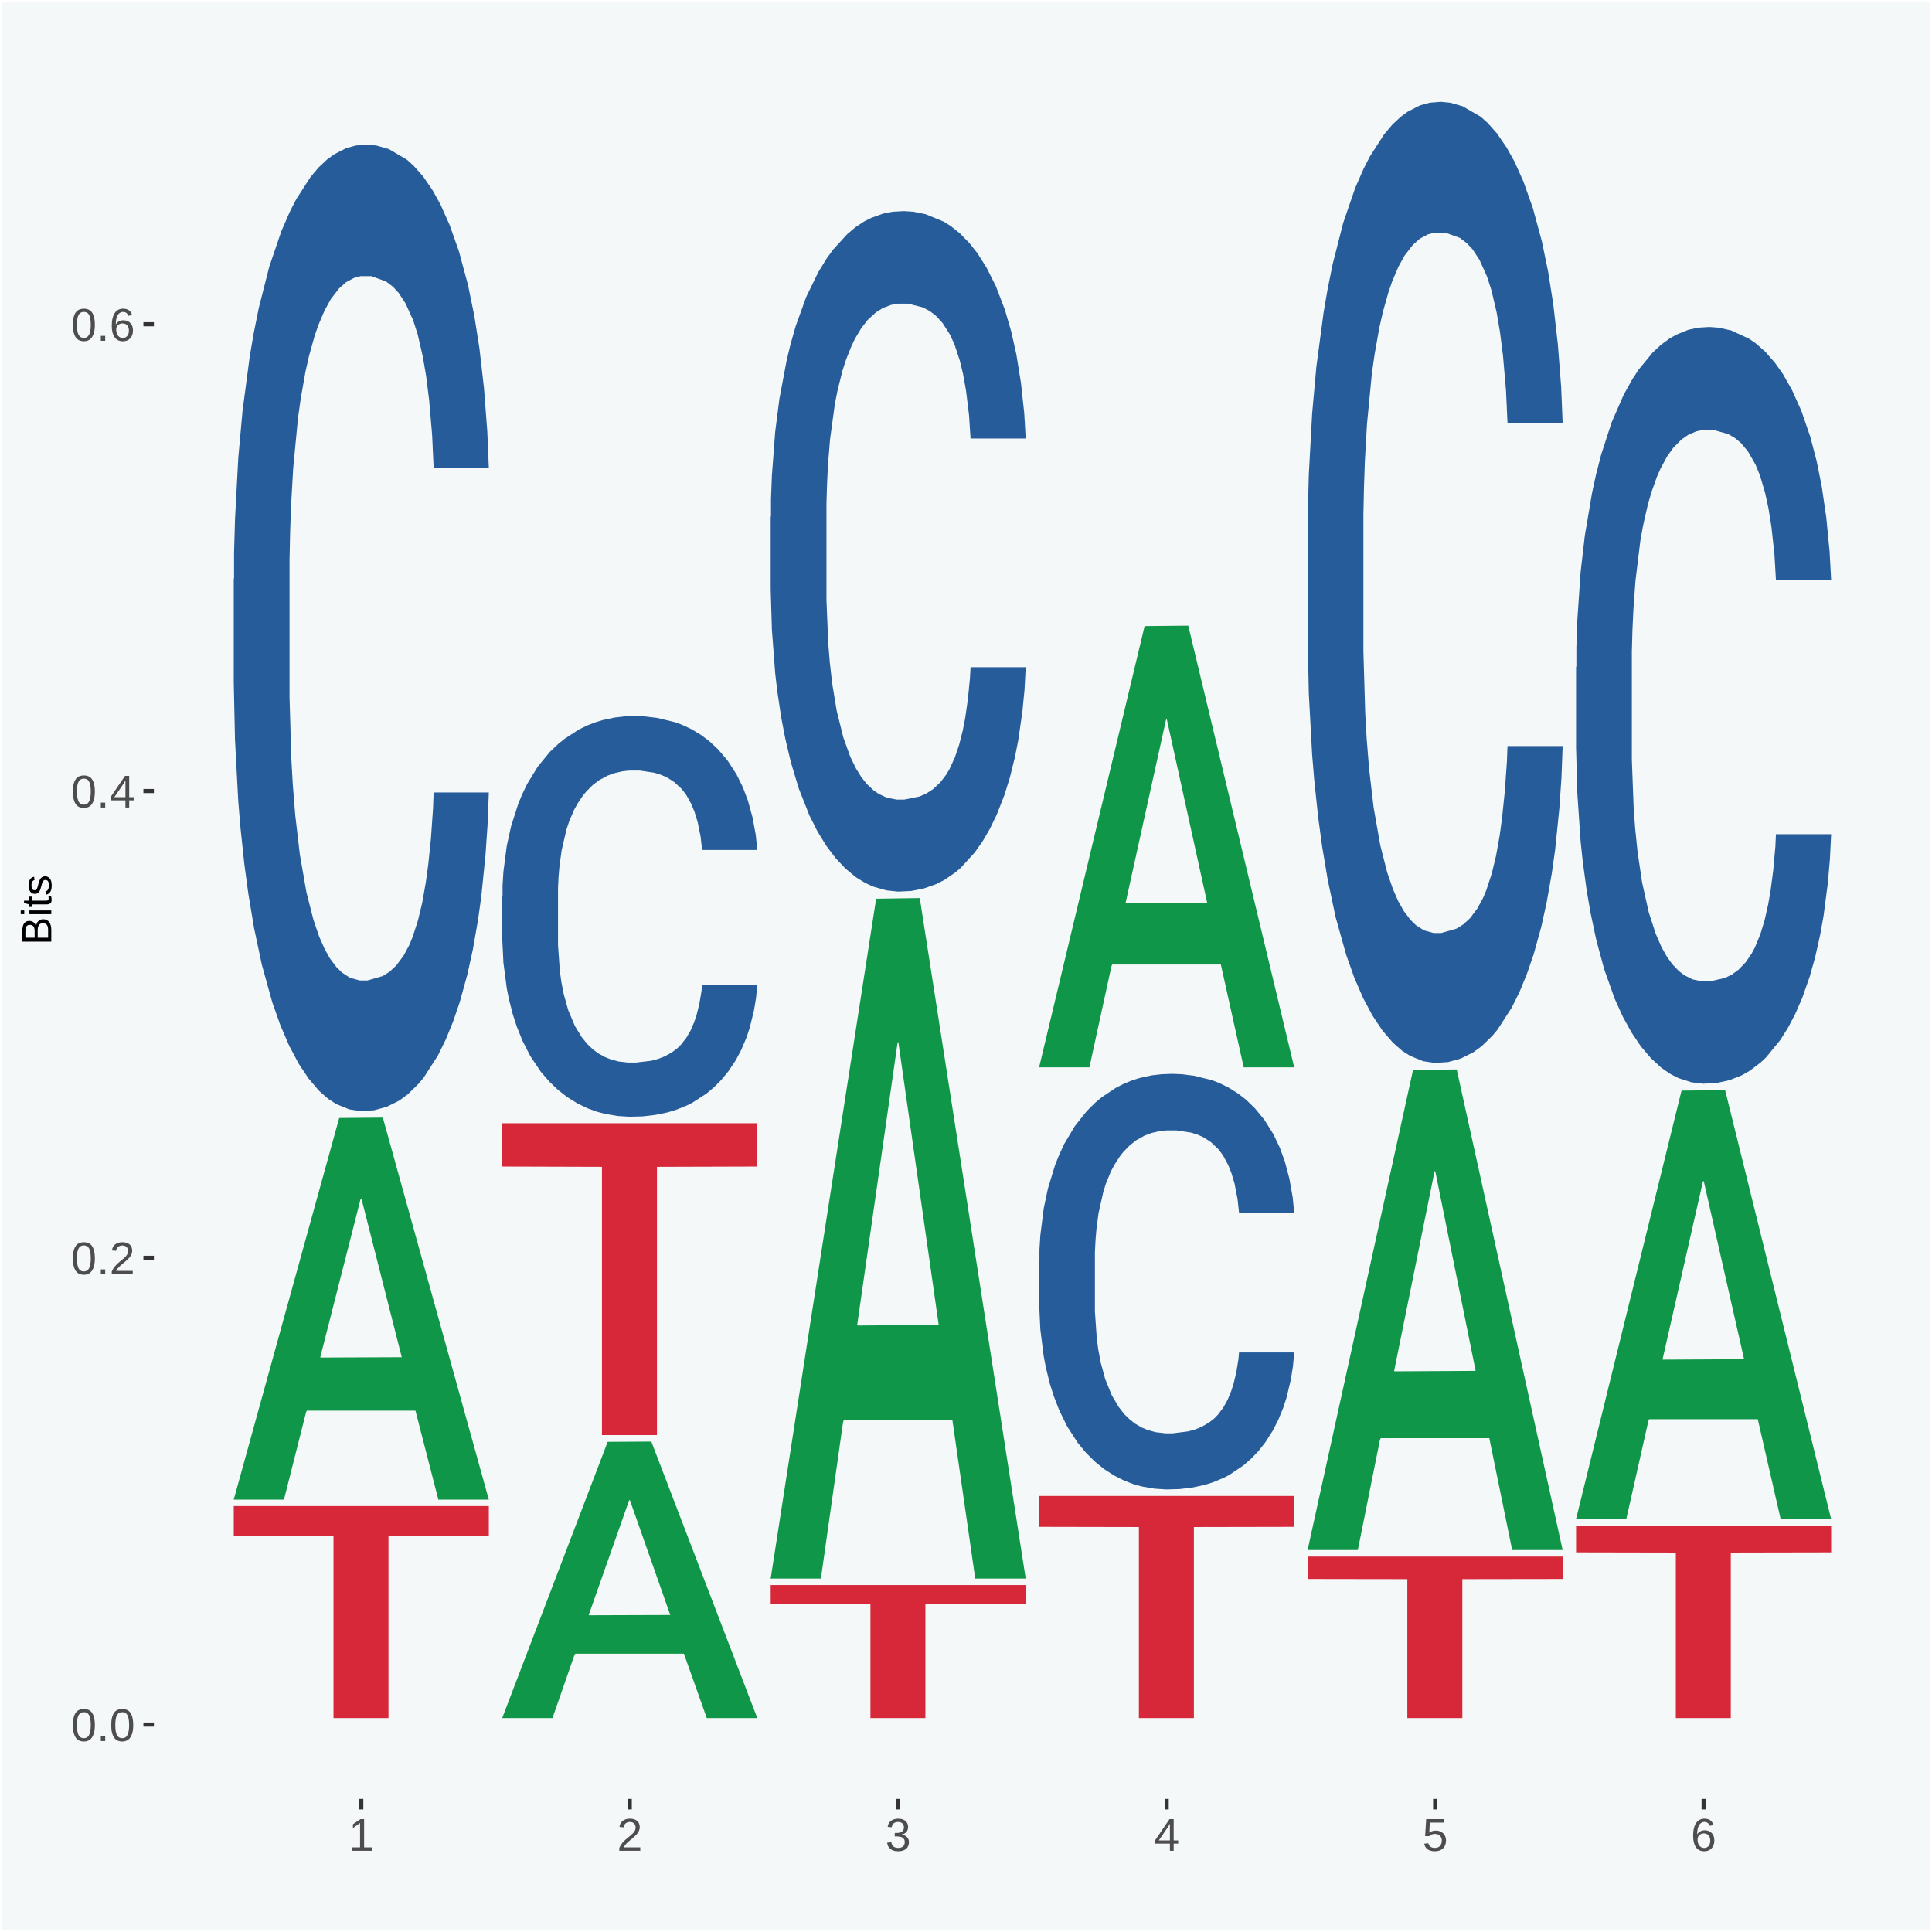 <?xml version="1.0" encoding="UTF-8"?>
<svg xmlns="http://www.w3.org/2000/svg" xmlns:xlink="http://www.w3.org/1999/xlink" width="504pt" height="504pt" viewBox="0 0 504 504" version="1.1">
<defs>
<g>
<symbol overflow="visible" id="glyph0-0">
<path style="stroke:none;" d="M 0.406 0 L 0.406 -8 L 3.594 -8 L 3.594 0 Z M 0.797 -0.406 L 3.188 -0.406 L 3.188 -7.594 L 0.797 -7.594 Z M 0.797 -0.406 "/>
</symbol>
<symbol overflow="visible" id="glyph0-1">
<path style="stroke:none;" d="M 6.203 -4.125 C 6.203 -3.332 6.125 -2.664 5.969 -2.125 C 5.82 -1.582 5.617 -1.145 5.359 -0.812 C 5.098 -0.477 4.789 -0.238 4.438 -0.094 C 4.094 0.051 3.723 0.125 3.328 0.125 C 2.922 0.125 2.539 0.051 2.188 -0.094 C 1.844 -0.238 1.539 -0.477 1.281 -0.812 C 1.031 -1.145 0.832 -1.582 0.688 -2.125 C 0.539 -2.664 0.469 -3.332 0.469 -4.125 C 0.469 -4.957 0.539 -5.645 0.688 -6.188 C 0.832 -6.738 1.035 -7.176 1.297 -7.5 C 1.555 -7.82 1.859 -8.047 2.203 -8.172 C 2.555 -8.305 2.941 -8.375 3.359 -8.375 C 3.754 -8.375 4.125 -8.305 4.469 -8.172 C 4.812 -8.047 5.113 -7.82 5.375 -7.5 C 5.633 -7.176 5.836 -6.738 5.984 -6.188 C 6.129 -5.645 6.203 -4.957 6.203 -4.125 Z M 5.141 -4.125 C 5.141 -4.781 5.098 -5.328 5.016 -5.766 C 4.941 -6.203 4.828 -6.551 4.672 -6.812 C 4.516 -7.07 4.328 -7.254 4.109 -7.359 C 3.891 -7.473 3.641 -7.531 3.359 -7.531 C 3.055 -7.531 2.789 -7.473 2.562 -7.359 C 2.344 -7.254 2.156 -7.07 2 -6.812 C 1.844 -6.551 1.723 -6.203 1.641 -5.766 C 1.566 -5.328 1.531 -4.781 1.531 -4.125 C 1.531 -3.5 1.57 -2.969 1.656 -2.531 C 1.738 -2.094 1.852 -1.742 2 -1.484 C 2.156 -1.223 2.344 -1.035 2.562 -0.922 C 2.789 -0.805 3.047 -0.75 3.328 -0.75 C 3.609 -0.75 3.859 -0.805 4.078 -0.922 C 4.305 -1.035 4.492 -1.223 4.641 -1.484 C 4.797 -1.742 4.914 -2.094 5 -2.531 C 5.094 -2.969 5.141 -3.5 5.141 -4.125 Z M 5.141 -4.125 "/>
</symbol>
<symbol overflow="visible" id="glyph0-2">
<path style="stroke:none;" d="M 1.094 0 L 1.094 -1.281 L 2.234 -1.281 L 2.234 0 Z M 1.094 0 "/>
</symbol>
<symbol overflow="visible" id="glyph0-3">
<path style="stroke:none;" d="M 0.609 0 L 0.609 -0.75 C 0.805 -1.207 1.047 -1.609 1.328 -1.953 C 1.617 -2.305 1.922 -2.625 2.234 -2.906 C 2.555 -3.188 2.867 -3.445 3.172 -3.688 C 3.484 -3.938 3.766 -4.18 4.016 -4.422 C 4.266 -4.66 4.469 -4.91 4.625 -5.172 C 4.781 -5.441 4.859 -5.742 4.859 -6.078 C 4.859 -6.316 4.82 -6.523 4.75 -6.703 C 4.676 -6.879 4.57 -7.023 4.438 -7.141 C 4.312 -7.266 4.156 -7.359 3.969 -7.422 C 3.781 -7.484 3.578 -7.516 3.359 -7.516 C 3.141 -7.516 2.938 -7.484 2.75 -7.422 C 2.57 -7.367 2.41 -7.281 2.266 -7.156 C 2.117 -7.039 2 -6.895 1.906 -6.719 C 1.812 -6.551 1.754 -6.352 1.734 -6.125 L 0.656 -6.219 C 0.688 -6.508 0.766 -6.785 0.891 -7.047 C 1.023 -7.316 1.203 -7.551 1.422 -7.75 C 1.648 -7.945 1.922 -8.098 2.234 -8.203 C 2.555 -8.316 2.93 -8.375 3.359 -8.375 C 3.766 -8.375 4.125 -8.328 4.438 -8.234 C 4.758 -8.141 5.031 -7.992 5.25 -7.797 C 5.477 -7.609 5.648 -7.375 5.766 -7.094 C 5.879 -6.812 5.938 -6.488 5.938 -6.125 C 5.938 -5.844 5.883 -5.578 5.781 -5.328 C 5.688 -5.078 5.555 -4.836 5.391 -4.609 C 5.223 -4.379 5.031 -4.16 4.812 -3.953 C 4.594 -3.742 4.363 -3.535 4.125 -3.328 C 3.895 -3.129 3.656 -2.93 3.406 -2.734 C 3.164 -2.535 2.938 -2.336 2.719 -2.141 C 2.508 -1.941 2.32 -1.738 2.156 -1.531 C 1.988 -1.332 1.859 -1.117 1.766 -0.891 L 6.078 -0.891 L 6.078 0 Z M 0.609 0 "/>
</symbol>
<symbol overflow="visible" id="glyph0-4">
<path style="stroke:none;" d="M 5.156 -1.875 L 5.156 0 L 4.172 0 L 4.172 -1.875 L 0.281 -1.875 L 0.281 -2.688 L 4.062 -8.25 L 5.156 -8.25 L 5.156 -2.703 L 6.328 -2.703 L 6.328 -1.875 Z M 4.172 -7.062 C 4.16 -7.039 4.141 -7.004 4.109 -6.953 C 4.078 -6.898 4.039 -6.836 4 -6.766 C 3.957 -6.691 3.914 -6.617 3.875 -6.547 C 3.844 -6.473 3.812 -6.414 3.781 -6.375 L 1.656 -3.25 C 1.633 -3.219 1.602 -3.176 1.562 -3.125 C 1.531 -3.07 1.492 -3.02 1.453 -2.969 C 1.422 -2.914 1.383 -2.863 1.344 -2.812 C 1.301 -2.77 1.27 -2.734 1.25 -2.703 L 4.172 -2.703 Z M 4.172 -7.062 "/>
</symbol>
<symbol overflow="visible" id="glyph0-5">
<path style="stroke:none;" d="M 6.141 -2.703 C 6.141 -2.285 6.082 -1.906 5.969 -1.562 C 5.852 -1.219 5.68 -0.922 5.453 -0.672 C 5.234 -0.422 4.957 -0.223 4.625 -0.078 C 4.289 0.055 3.91 0.125 3.484 0.125 C 3.004 0.125 2.582 0.031 2.219 -0.156 C 1.863 -0.344 1.566 -0.609 1.328 -0.953 C 1.086 -1.297 0.906 -1.719 0.781 -2.219 C 0.664 -2.727 0.609 -3.301 0.609 -3.938 C 0.609 -4.676 0.676 -5.32 0.812 -5.875 C 0.945 -6.426 1.141 -6.883 1.391 -7.25 C 1.648 -7.625 1.961 -7.906 2.328 -8.094 C 2.691 -8.281 3.102 -8.375 3.562 -8.375 C 3.844 -8.375 4.102 -8.344 4.344 -8.281 C 4.594 -8.227 4.816 -8.133 5.016 -8 C 5.223 -7.875 5.398 -7.703 5.547 -7.484 C 5.703 -7.273 5.828 -7.016 5.922 -6.703 L 4.906 -6.516 C 4.801 -6.867 4.629 -7.125 4.391 -7.281 C 4.148 -7.445 3.867 -7.531 3.547 -7.531 C 3.266 -7.531 3.004 -7.457 2.766 -7.312 C 2.535 -7.176 2.336 -6.973 2.172 -6.703 C 2.004 -6.43 1.875 -6.086 1.781 -5.672 C 1.695 -5.266 1.656 -4.789 1.656 -4.25 C 1.852 -4.602 2.125 -4.875 2.469 -5.062 C 2.812 -5.25 3.207 -5.344 3.656 -5.344 C 4.031 -5.344 4.367 -5.281 4.672 -5.156 C 4.984 -5.031 5.25 -4.852 5.469 -4.625 C 5.688 -4.406 5.852 -4.129 5.969 -3.797 C 6.082 -3.473 6.141 -3.109 6.141 -2.703 Z M 5.078 -2.656 C 5.078 -2.938 5.039 -3.191 4.969 -3.422 C 4.895 -3.66 4.785 -3.859 4.641 -4.016 C 4.504 -4.18 4.332 -4.305 4.125 -4.391 C 3.926 -4.484 3.688 -4.531 3.406 -4.531 C 3.219 -4.531 3.023 -4.5 2.828 -4.438 C 2.629 -4.383 2.453 -4.289 2.297 -4.156 C 2.141 -4.031 2.008 -3.863 1.906 -3.656 C 1.812 -3.457 1.766 -3.207 1.766 -2.906 C 1.766 -2.602 1.801 -2.316 1.875 -2.047 C 1.957 -1.785 2.07 -1.555 2.219 -1.359 C 2.363 -1.172 2.539 -1.02 2.75 -0.906 C 2.957 -0.789 3.191 -0.734 3.453 -0.734 C 3.703 -0.734 3.926 -0.773 4.125 -0.859 C 4.332 -0.953 4.504 -1.082 4.641 -1.25 C 4.785 -1.414 4.895 -1.613 4.969 -1.844 C 5.039 -2.082 5.078 -2.352 5.078 -2.656 Z M 5.078 -2.656 "/>
</symbol>
<symbol overflow="visible" id="glyph0-6">
<path style="stroke:none;" d="M 0.922 0 L 0.922 -0.891 L 3.016 -0.891 L 3.016 -7.25 L 1.156 -5.922 L 1.156 -6.922 L 3.109 -8.25 L 4.078 -8.25 L 4.078 -0.891 L 6.094 -0.891 L 6.094 0 Z M 0.922 0 "/>
</symbol>
<symbol overflow="visible" id="glyph0-7">
<path style="stroke:none;" d="M 6.141 -2.281 C 6.141 -1.906 6.078 -1.566 5.953 -1.266 C 5.836 -0.973 5.66 -0.723 5.422 -0.516 C 5.18 -0.305 4.883 -0.145 4.531 -0.031 C 4.188 0.07 3.789 0.125 3.344 0.125 C 2.832 0.125 2.398 0.062 2.047 -0.062 C 1.703 -0.195 1.414 -0.367 1.188 -0.578 C 0.957 -0.785 0.785 -1.02 0.672 -1.281 C 0.566 -1.551 0.492 -1.832 0.453 -2.125 L 1.547 -2.219 C 1.578 -2 1.633 -1.801 1.719 -1.625 C 1.801 -1.445 1.914 -1.289 2.062 -1.156 C 2.207 -1.031 2.383 -0.93 2.594 -0.859 C 2.801 -0.785 3.051 -0.75 3.344 -0.75 C 3.875 -0.75 4.289 -0.879 4.594 -1.141 C 4.895 -1.41 5.047 -1.801 5.047 -2.312 C 5.047 -2.613 4.977 -2.859 4.844 -3.047 C 4.707 -3.234 4.539 -3.379 4.344 -3.484 C 4.145 -3.586 3.926 -3.656 3.688 -3.688 C 3.445 -3.727 3.227 -3.75 3.031 -3.75 L 2.438 -3.75 L 2.438 -4.656 L 3.016 -4.656 C 3.211 -4.656 3.414 -4.676 3.625 -4.719 C 3.844 -4.758 4.039 -4.832 4.219 -4.938 C 4.395 -5.051 4.539 -5.195 4.656 -5.375 C 4.77 -5.562 4.828 -5.797 4.828 -6.078 C 4.828 -6.523 4.695 -6.875 4.438 -7.125 C 4.188 -7.383 3.801 -7.516 3.281 -7.516 C 2.82 -7.516 2.445 -7.395 2.156 -7.156 C 1.875 -6.914 1.707 -6.578 1.656 -6.141 L 0.594 -6.234 C 0.633 -6.598 0.734 -6.91 0.891 -7.172 C 1.047 -7.441 1.242 -7.664 1.484 -7.844 C 1.734 -8.02 2.008 -8.148 2.312 -8.234 C 2.625 -8.328 2.953 -8.375 3.297 -8.375 C 3.754 -8.375 4.148 -8.316 4.484 -8.203 C 4.816 -8.086 5.086 -7.93 5.297 -7.734 C 5.516 -7.535 5.672 -7.301 5.766 -7.031 C 5.867 -6.77 5.922 -6.488 5.922 -6.188 C 5.922 -5.945 5.883 -5.723 5.812 -5.516 C 5.75 -5.305 5.645 -5.113 5.5 -4.938 C 5.363 -4.77 5.188 -4.625 4.969 -4.5 C 4.75 -4.383 4.488 -4.297 4.188 -4.234 L 4.188 -4.219 C 4.52 -4.176 4.805 -4.098 5.047 -3.984 C 5.297 -3.867 5.5 -3.723 5.656 -3.547 C 5.82 -3.379 5.941 -3.188 6.016 -2.969 C 6.098 -2.75 6.141 -2.52 6.141 -2.281 Z M 6.141 -2.281 "/>
</symbol>
<symbol overflow="visible" id="glyph0-8">
<path style="stroke:none;" d="M 6.172 -2.688 C 6.172 -2.27 6.109 -1.891 5.984 -1.547 C 5.859 -1.203 5.672 -0.906 5.422 -0.656 C 5.18 -0.414 4.879 -0.223 4.516 -0.078 C 4.148 0.055 3.723 0.125 3.234 0.125 C 2.805 0.125 2.43 0.07 2.109 -0.031 C 1.785 -0.133 1.508 -0.273 1.281 -0.453 C 1.062 -0.629 0.883 -0.836 0.75 -1.078 C 0.625 -1.316 0.535 -1.57 0.484 -1.844 L 1.547 -1.969 C 1.586 -1.812 1.645 -1.66 1.719 -1.516 C 1.801 -1.367 1.91 -1.238 2.047 -1.125 C 2.18 -1.008 2.348 -0.914 2.547 -0.844 C 2.742 -0.781 2.984 -0.75 3.266 -0.75 C 3.535 -0.75 3.781 -0.789 4 -0.875 C 4.227 -0.957 4.422 -1.078 4.578 -1.234 C 4.734 -1.398 4.852 -1.602 4.938 -1.844 C 5.031 -2.082 5.078 -2.359 5.078 -2.672 C 5.078 -2.922 5.035 -3.148 4.953 -3.359 C 4.867 -3.578 4.75 -3.766 4.594 -3.922 C 4.445 -4.078 4.258 -4.195 4.031 -4.281 C 3.812 -4.363 3.562 -4.406 3.281 -4.406 C 3.113 -4.406 2.953 -4.391 2.797 -4.359 C 2.648 -4.328 2.516 -4.285 2.391 -4.234 C 2.266 -4.18 2.148 -4.117 2.047 -4.047 C 1.941 -3.973 1.844 -3.895 1.75 -3.812 L 0.719 -3.812 L 1 -8.25 L 5.688 -8.25 L 5.688 -7.359 L 1.953 -7.359 L 1.797 -4.734 C 1.984 -4.879 2.219 -5.004 2.5 -5.109 C 2.781 -5.211 3.113 -5.266 3.5 -5.266 C 3.914 -5.266 4.285 -5.203 4.609 -5.078 C 4.941 -4.953 5.223 -4.773 5.453 -4.547 C 5.68 -4.316 5.859 -4.047 5.984 -3.734 C 6.109 -3.422 6.172 -3.07 6.172 -2.688 Z M 6.172 -2.688 "/>
</symbol>
<symbol overflow="visible" id="glyph1-0">
<path style="stroke:none;" d="M 0 -0.359 L -7.328 -0.359 L -7.328 -3.281 L 0 -3.281 Z M -0.359 -0.734 L -0.359 -2.922 L -6.969 -2.922 L -6.969 -0.734 Z M -0.359 -0.734 "/>
</symbol>
<symbol overflow="visible" id="glyph1-1">
<path style="stroke:none;" d="M -2.125 -6.75 C -1.75 -6.75 -1.426 -6.676 -1.156 -6.531 C -0.883 -6.383 -0.66 -6.18 -0.484 -5.922 C -0.316 -5.672 -0.191 -5.375 -0.109 -5.031 C -0.035 -4.695 0 -4.344 0 -3.969 L 0 -0.906 L -7.562 -0.906 L -7.562 -3.656 C -7.562 -4.07 -7.523 -4.441 -7.453 -4.766 C -7.391 -5.098 -7.281 -5.379 -7.125 -5.609 C -6.977 -5.836 -6.789 -6.008 -6.562 -6.125 C -6.332 -6.25 -6.055 -6.312 -5.734 -6.312 C -5.523 -6.312 -5.328 -6.281 -5.141 -6.219 C -4.953 -6.164 -4.781 -6.078 -4.625 -5.953 C -4.477 -5.836 -4.348 -5.688 -4.234 -5.5 C -4.129 -5.32 -4.047 -5.113 -3.984 -4.875 C -3.953 -5.176 -3.883 -5.441 -3.781 -5.672 C -3.676 -5.91 -3.539 -6.109 -3.375 -6.266 C -3.219 -6.43 -3.031 -6.551 -2.812 -6.625 C -2.602 -6.707 -2.375 -6.75 -2.125 -6.75 Z M -5.609 -5.281 C -6.016 -5.281 -6.305 -5.141 -6.484 -4.859 C -6.66 -4.586 -6.75 -4.188 -6.75 -3.656 L -6.75 -1.922 L -4.344 -1.922 L -4.344 -3.656 C -4.344 -3.957 -4.375 -4.211 -4.438 -4.422 C -4.5 -4.629 -4.582 -4.797 -4.688 -4.922 C -4.801 -5.047 -4.93 -5.133 -5.078 -5.188 C -5.234 -5.25 -5.41 -5.281 -5.609 -5.281 Z M -2.219 -5.719 C -2.457 -5.719 -2.66 -5.672 -2.828 -5.578 C -2.992 -5.492 -3.129 -5.367 -3.234 -5.203 C -3.348 -5.047 -3.426 -4.848 -3.469 -4.609 C -3.52 -4.379 -3.547 -4.125 -3.547 -3.844 L -3.547 -1.922 L -0.828 -1.922 L -0.828 -3.922 C -0.828 -4.18 -0.848 -4.422 -0.891 -4.641 C -0.93 -4.859 -1.004 -5.047 -1.109 -5.203 C -1.211 -5.367 -1.352 -5.492 -1.531 -5.578 C -1.719 -5.672 -1.945 -5.719 -2.219 -5.719 Z M -2.219 -5.719 "/>
</symbol>
<symbol overflow="visible" id="glyph1-2">
<path style="stroke:none;" d="M -7.047 -0.734 L -7.969 -0.734 L -7.969 -1.703 L -7.047 -1.703 Z M 0 -0.734 L -5.812 -0.734 L -5.812 -1.703 L 0 -1.703 Z M 0 -0.734 "/>
</symbol>
<symbol overflow="visible" id="glyph1-3">
<path style="stroke:none;" d="M -0.047 -2.969 C -0.004 -2.82 0.023 -2.672 0.047 -2.516 C 0.078 -2.367 0.094 -2.195 0.094 -2 C 0.094 -1.227 -0.348 -0.844 -1.234 -0.844 L -5.109 -0.844 L -5.109 -0.172 L -5.812 -0.172 L -5.812 -0.875 L -7.109 -1.156 L -7.109 -1.812 L -5.812 -1.812 L -5.812 -2.875 L -5.109 -2.875 L -5.109 -1.812 L -1.438 -1.812 C -1.156 -1.812 -0.957 -1.852 -0.844 -1.938 C -0.738 -2.031 -0.688 -2.191 -0.688 -2.422 C -0.688 -2.516 -0.691 -2.602 -0.703 -2.688 C -0.711 -2.77 -0.727 -2.863 -0.75 -2.969 Z M -0.047 -2.969 "/>
</symbol>
<symbol overflow="visible" id="glyph1-4">
<path style="stroke:none;" d="M -1.609 -5.109 C -1.336 -5.109 -1.094 -5.051 -0.875 -4.938 C -0.664 -4.832 -0.488 -4.68 -0.344 -4.484 C -0.195 -4.285 -0.082 -4.039 0 -3.75 C 0.07 -3.457 0.109 -3.125 0.109 -2.75 C 0.109 -2.406 0.082 -2.098 0.031 -1.828 C -0.02 -1.555 -0.102 -1.316 -0.219 -1.109 C -0.332 -0.91 -0.484 -0.742 -0.672 -0.609 C -0.859 -0.473 -1.086 -0.375 -1.359 -0.312 L -1.531 -1.156 C -1.219 -1.238 -0.988 -1.41 -0.844 -1.672 C -0.695 -1.93 -0.625 -2.289 -0.625 -2.75 C -0.625 -2.957 -0.641 -3.145 -0.672 -3.312 C -0.703 -3.488 -0.75 -3.641 -0.812 -3.766 C -0.883 -3.891 -0.977 -3.984 -1.094 -4.047 C -1.207 -4.117 -1.352 -4.156 -1.531 -4.156 C -1.707 -4.156 -1.848 -4.113 -1.953 -4.031 C -2.066 -3.957 -2.16 -3.844 -2.234 -3.688 C -2.316 -3.539 -2.383 -3.363 -2.438 -3.156 C -2.5 -2.945 -2.562 -2.719 -2.625 -2.469 C -2.688 -2.238 -2.754 -2.008 -2.828 -1.781 C -2.898 -1.551 -3 -1.344 -3.125 -1.156 C -3.25 -0.969 -3.398 -0.816 -3.578 -0.703 C -3.766 -0.586 -4 -0.531 -4.281 -0.531 C -4.812 -0.531 -5.211 -0.719 -5.484 -1.094 C -5.766 -1.477 -5.906 -2.031 -5.906 -2.75 C -5.906 -3.395 -5.789 -3.906 -5.562 -4.281 C -5.332 -4.656 -4.973 -4.895 -4.484 -5 L -4.375 -4.125 C -4.52 -4.094 -4.645 -4.035 -4.75 -3.953 C -4.852 -3.867 -4.938 -3.766 -5 -3.641 C -5.062 -3.516 -5.102 -3.375 -5.125 -3.219 C -5.156 -3.07 -5.172 -2.914 -5.172 -2.75 C -5.172 -2.312 -5.102 -1.988 -4.969 -1.781 C -4.844 -1.582 -4.645 -1.484 -4.375 -1.484 C -4.219 -1.484 -4.086 -1.52 -3.984 -1.594 C -3.879 -1.664 -3.789 -1.77 -3.719 -1.906 C -3.656 -2.051 -3.598 -2.219 -3.547 -2.406 C -3.492 -2.602 -3.438 -2.816 -3.375 -3.047 C -3.332 -3.203 -3.289 -3.359 -3.25 -3.516 C -3.207 -3.68 -3.156 -3.836 -3.094 -3.984 C -3.031 -4.141 -2.957 -4.285 -2.875 -4.422 C -2.789 -4.555 -2.688 -4.672 -2.562 -4.766 C -2.445 -4.867 -2.312 -4.953 -2.156 -5.016 C -2 -5.078 -1.816 -5.109 -1.609 -5.109 Z M -1.609 -5.109 "/>
</symbol>
</g>
<clipPath id="clip1">
  <path d="M 40.148 5.48 L 498.52 5.48 L 498.52 469.281 L 40.148 469.281 Z M 40.148 5.48 "/>
</clipPath>
</defs>
<g id="surface1">
<rect x="0" y="0" width="504" height="504" style="fill:rgb(96.078%,97.255%,97.647%);fill-opacity:1;stroke:none;"/>
<path style="fill:none;stroke-width:1.07;stroke-linecap:round;stroke-linejoin:round;stroke:rgb(100%,100%,100%);stroke-opacity:1;stroke-miterlimit:10;" d="M 0 0 L 504 0 L 504 504 L 0 504 Z M 0 0 " transform="matrix(1,0,0,-1,0,504)"/>
<g clip-path="url(#clip1)" clip-rule="nonzero">
<path style=" stroke:none;fill-rule:nonzero;fill:rgb(96.078%,97.255%,97.647%);fill-opacity:1;" d="M 40.148 469.281 L 498.52 469.281 L 498.52 5.48 L 40.148 5.48 Z M 40.148 469.281 "/>
</g>
<path style=" stroke:none;fill-rule:nonzero;fill:rgb(6.274%,58.824%,28.235%);fill-opacity:1;" d="M 60.98 391.02 L 61.051 390.93 L 88.488 291.648 L 99.871 291.551 L 127.52 391.211 L 114.352 391.211 L 108.379 368 L 80.051 368 L 79.852 368.379 L 74.078 391.211 L 60.98 391.211 L 60.98 391.02 L 83.621 354.148 L 104.809 354.059 L 94.32 312.801 L 94.18 312.609 L 94.039 312.891 L 83.551 354.059 L 83.621 354.148 Z M 60.98 391.02 "/>
<path style=" stroke:none;fill-rule:nonzero;fill:rgb(14.51%,36.078%,60.001%);fill-opacity:1;" d="M 60.98 151.02 L 61.059 150.789 L 61.059 144.34 L 61.301 135.59 L 62.16 119.469 L 63.262 107.27 L 65.148 92.988 L 66.172 87 L 67.512 80.328 L 70.262 69.5 L 73.41 60.289 L 75.609 55.23 L 77.262 52 L 80.961 46.25 L 83.078 43.719 L 85.281 41.641 L 87.172 40.262 L 90.32 38.648 L 92.828 37.961 L 95.738 37.73 L 98.18 37.961 L 101.41 38.879 L 106.129 41.641 L 107.93 43.262 L 110.371 46.02 L 112.891 49.699 L 114.93 53.391 L 117.289 58.68 L 119.73 65.59 L 122.09 74.34 L 123.738 82.398 L 125.078 90.922 L 126.262 101.281 L 127.121 112.559 L 127.52 122 L 113.121 122 L 112.73 113.48 L 111.941 104.27 L 111.16 98.059 L 110.289 92.988 L 108.961 87.23 L 107.781 83.551 L 105.809 79.18 L 104 76.41 L 102.512 74.801 L 100.699 73.422 L 96.852 72.039 L 94.09 72.039 L 92.359 72.5 L 90.238 73.648 L 88.43 75.262 L 86.309 78.02 L 84.66 81.02 L 83 84.93 L 82.059 87.691 L 80.641 92.762 L 79.699 96.91 L 78.441 104.039 L 77.73 109.109 L 76.48 122.23 L 75.93 131.898 L 75.691 138.578 L 75.531 145.949 L 75.531 181.871 L 76 197.988 L 76.398 204.898 L 77.031 212.73 L 78.211 222.859 L 79.941 232.762 L 81.75 239.898 L 83.238 244.27 L 84.66 247.488 L 86.07 250.031 L 87.801 252.328 L 89.219 253.711 L 91.34 255.09 L 93.859 255.781 L 95.82 255.781 L 99.828 254.629 L 101.641 253.48 L 103.371 251.871 L 105.262 249.34 L 106.75 246.57 L 107.621 244.5 L 109.031 240.129 L 110.141 235.52 L 111.078 230.219 L 111.711 225.621 L 112.422 218.711 L 112.969 210.879 L 113.121 206.738 L 127.52 206.738 L 127.199 215.031 L 126.648 223.09 L 125.551 233.91 L 124.68 240.129 L 123.352 247.719 L 121.93 254.172 L 119.969 261.309 L 118.16 266.609 L 116.27 271.211 L 114.23 275.359 L 110.531 281.109 L 109.191 282.719 L 106.359 285.488 L 104.16 287.102 L 100.93 288.711 L 97.629 289.629 L 94.172 289.859 L 91.102 289.398 L 87.719 288.02 L 85.602 286.641 L 83.238 284.57 L 80.488 281.34 L 77.891 277.43 L 75.449 272.82 L 73.172 267.531 L 71.051 261.539 L 68.301 251.641 L 66.25 241.969 L 64.762 232.988 L 63.738 225.391 L 62.711 215.719 L 62.16 209.039 L 61.301 192.922 L 60.98 177.961 Z M 60.98 151.02 "/>
<path style=" stroke:none;fill-rule:nonzero;fill:rgb(83.922%,15.686%,22.353%);fill-opacity:1;" d="M 60.98 392.898 L 127.52 392.898 L 127.52 400.59 L 101.34 400.641 L 101.34 448.191 L 87 448.191 L 87 400.641 L 60.98 400.59 Z M 60.98 392.898 "/>
<path style=" stroke:none;fill-rule:nonzero;fill:rgb(6.274%,58.824%,28.235%);fill-opacity:1;" d="M 131.02 448.059 L 131.09 447.988 L 158.52 376.129 L 169.91 376.059 L 197.551 448.191 L 184.379 448.191 L 178.41 431.398 L 150.09 431.398 L 149.879 431.672 L 144.121 448.191 L 131.02 448.191 L 131.02 448.059 L 153.648 421.371 L 174.852 421.301 L 164.352 391.43 L 164.219 391.301 L 164.078 391.5 L 153.578 421.301 L 153.648 421.371 Z M 131.02 448.059 "/>
<path style=" stroke:none;fill-rule:nonzero;fill:rgb(14.51%,36.078%,60.001%);fill-opacity:1;" d="M 131.02 233.762 L 131.102 233.672 L 131.102 230.988 L 131.328 227.371 L 132.199 220.691 L 133.301 215.629 L 135.191 209.711 L 136.211 207.23 L 137.551 204.461 L 140.301 199.969 L 143.441 196.148 L 145.648 194.051 L 147.301 192.719 L 150.988 190.328 L 153.121 189.281 L 155.32 188.422 L 157.211 187.852 L 160.352 187.18 L 162.871 186.898 L 165.781 186.801 L 168.219 186.898 L 171.441 187.281 L 176.16 188.422 L 177.969 189.09 L 180.41 190.238 L 182.922 191.762 L 184.969 193.289 L 187.328 195.488 L 189.762 198.352 L 192.121 201.98 L 193.77 205.32 L 195.109 208.852 L 196.289 213.141 L 197.16 217.82 L 197.551 221.738 L 183.16 221.738 L 182.762 218.199 L 181.98 214.391 L 181.191 211.809 L 180.328 209.711 L 178.988 207.32 L 177.809 205.789 L 175.84 203.98 L 174.039 202.84 L 172.539 202.172 L 170.73 201.59 L 166.879 201.02 L 164.129 201.02 L 162.398 201.211 L 160.27 201.691 L 158.461 202.359 L 156.34 203.5 L 154.691 204.738 L 153.039 206.371 L 152.09 207.512 L 150.68 209.609 L 149.73 211.328 L 148.48 214.289 L 147.77 216.391 L 146.512 221.828 L 145.961 225.84 L 145.719 228.609 L 145.57 231.66 L 145.57 246.551 L 146.039 253.238 L 146.43 256.102 L 147.059 259.34 L 148.238 263.539 L 149.969 267.648 L 151.781 270.609 L 153.27 272.422 L 154.691 273.762 L 156.102 274.809 L 157.84 275.762 L 159.25 276.328 L 161.371 276.91 L 163.891 277.191 L 165.859 277.191 L 169.871 276.719 L 171.68 276.238 L 173.41 275.57 L 175.289 274.52 L 176.789 273.379 L 177.648 272.52 L 179.07 270.699 L 180.172 268.789 L 181.109 266.602 L 181.738 264.691 L 182.449 261.828 L 183 258.578 L 183.16 256.859 L 197.551 256.859 L 197.238 260.301 L 196.68 263.641 L 195.578 268.129 L 194.719 270.699 L 193.379 273.852 L 191.969 276.531 L 190 279.48 L 188.191 281.68 L 186.301 283.59 L 184.262 285.309 L 180.559 287.691 L 179.23 288.359 L 176.391 289.512 L 174.191 290.18 L 170.969 290.84 L 167.672 291.23 L 164.211 291.32 L 161.141 291.129 L 157.762 290.559 L 155.629 289.98 L 153.27 289.129 L 150.52 287.789 L 147.93 286.172 L 145.488 284.262 L 143.211 282.059 L 141.078 279.578 L 138.328 275.48 L 136.289 271.469 L 134.789 267.738 L 133.77 264.59 L 132.75 260.59 L 132.199 257.82 L 131.328 251.141 L 131.02 244.93 Z M 131.02 233.762 "/>
<path style=" stroke:none;fill-rule:nonzero;fill:rgb(83.922%,15.686%,22.353%);fill-opacity:1;" d="M 131.02 293.012 L 197.551 293.012 L 197.551 304.32 L 171.379 304.398 L 171.379 374.371 L 157.031 374.371 L 157.031 304.398 L 131.02 304.32 Z M 131.02 293.012 "/>
<path style=" stroke:none;fill-rule:nonzero;fill:rgb(6.274%,58.824%,28.235%);fill-opacity:1;" d="M 201.051 411.469 L 201.121 411.301 L 228.559 234.449 L 239.941 234.281 L 267.578 411.801 L 254.41 411.801 L 248.449 370.461 L 220.121 370.461 L 219.91 371.129 L 214.148 411.801 L 201.051 411.801 L 201.051 411.469 L 223.691 345.789 L 244.879 345.629 L 234.391 272.121 L 234.25 271.789 L 234.109 272.289 L 223.621 345.629 L 223.691 345.789 Z M 201.051 411.469 "/>
<path style=" stroke:none;fill-rule:nonzero;fill:rgb(14.51%,36.078%,60.001%);fill-opacity:1;" d="M 201.051 134.828 L 201.129 134.672 L 201.129 130.129 L 201.371 123.969 L 202.23 112.621 L 203.328 104.031 L 205.219 93.98 L 206.238 89.762 L 207.578 85.059 L 210.328 77.441 L 213.48 70.961 L 215.68 67.391 L 217.328 65.121 L 221.031 61.07 L 223.148 59.281 L 225.352 57.82 L 227.238 56.852 L 230.391 55.719 L 232.898 55.23 L 235.809 55.07 L 238.25 55.23 L 241.469 55.879 L 246.191 57.82 L 248 58.961 L 250.441 60.898 L 252.961 63.5 L 255 66.09 L 257.359 69.82 L 259.801 74.68 L 262.16 80.84 L 263.809 86.52 L 265.148 92.52 L 266.328 99.809 L 267.191 107.762 L 267.578 114.398 L 253.191 114.398 L 252.801 108.398 L 252.012 101.922 L 251.23 97.539 L 250.359 93.98 L 249.02 89.922 L 247.84 87.328 L 245.879 84.25 L 244.07 82.301 L 242.578 81.172 L 240.77 80.199 L 236.91 79.219 L 234.16 79.219 L 232.43 79.551 L 230.309 80.359 L 228.5 81.488 L 226.371 83.441 L 224.719 85.551 L 223.07 88.301 L 222.129 90.25 L 220.711 93.809 L 219.77 96.73 L 218.512 101.762 L 217.801 105.32 L 216.539 114.57 L 215.988 121.371 L 215.762 126.078 L 215.602 131.262 L 215.602 156.551 L 216.07 167.898 L 216.469 172.77 L 217.09 178.281 L 218.27 185.41 L 220 192.379 L 221.809 197.41 L 223.309 200.488 L 224.719 202.762 L 226.141 204.539 L 227.871 206.16 L 229.281 207.141 L 231.41 208.109 L 233.922 208.59 L 235.891 208.59 L 239.898 207.781 L 241.711 206.969 L 243.441 205.84 L 245.328 204.059 L 246.82 202.109 L 247.691 200.648 L 249.102 197.57 L 250.199 194.328 L 251.148 190.602 L 251.781 187.359 L 252.48 182.488 L 253.031 176.98 L 253.191 174.059 L 267.578 174.059 L 267.27 179.898 L 266.719 185.57 L 265.621 193.191 L 264.75 197.57 L 263.422 202.922 L 262 207.461 L 260.031 212.488 L 258.23 216.211 L 256.34 219.461 L 254.289 222.371 L 250.602 226.43 L 249.262 227.559 L 246.43 229.512 L 244.23 230.641 L 241 231.781 L 237.699 232.43 L 234.238 232.59 L 231.172 232.262 L 227.789 231.289 L 225.672 230.32 L 223.309 228.859 L 220.559 226.59 L 217.961 223.828 L 215.52 220.59 L 213.238 216.859 L 211.121 212.648 L 208.371 205.68 L 206.32 198.871 L 204.828 192.539 L 203.801 187.191 L 202.781 180.391 L 202.23 175.68 L 201.371 164.34 L 201.051 153.801 Z M 201.051 134.828 "/>
<path style=" stroke:none;fill-rule:nonzero;fill:rgb(83.922%,15.686%,22.353%);fill-opacity:1;" d="M 201.051 413.5 L 267.578 413.5 L 267.578 418.32 L 241.41 418.352 L 241.41 448.191 L 227.07 448.191 L 227.07 418.352 L 201.051 418.32 Z M 201.051 413.5 "/>
<path style=" stroke:none;fill-rule:nonzero;fill:rgb(6.274%,58.824%,28.235%);fill-opacity:1;" d="M 271.09 278.219 L 271.148 278.109 L 298.59 163.328 L 309.98 163.219 L 337.621 278.441 L 324.449 278.441 L 318.48 251.609 L 290.148 251.609 L 289.949 252.039 L 284.191 278.441 L 271.09 278.441 L 271.09 278.219 L 293.719 235.602 L 314.91 235.488 L 304.422 187.781 L 304.281 187.559 L 304.148 187.891 L 293.648 235.488 L 293.719 235.602 Z M 271.09 278.219 "/>
<path style=" stroke:none;fill-rule:nonzero;fill:rgb(14.51%,36.078%,60.001%);fill-opacity:1;" d="M 271.09 328.852 L 271.16 328.75 L 271.16 325.98 L 271.398 322.219 L 272.27 315.281 L 273.371 310.039 L 275.25 303.898 L 276.281 301.32 L 277.609 298.449 L 280.371 293.801 L 283.512 289.84 L 285.711 287.66 L 287.359 286.27 L 291.059 283.801 L 293.18 282.711 L 295.391 281.809 L 297.27 281.219 L 300.422 280.531 L 302.941 280.23 L 305.852 280.129 L 308.281 280.23 L 311.512 280.629 L 316.23 281.809 L 318.039 282.512 L 320.469 283.699 L 322.988 285.281 L 325.031 286.859 L 327.391 289.141 L 329.828 292.109 L 332.191 295.879 L 333.84 299.34 L 335.18 303.012 L 336.359 307.461 L 337.219 312.309 L 337.621 316.371 L 323.23 316.371 L 322.828 312.711 L 322.051 308.75 L 321.262 306.078 L 320.391 303.898 L 319.059 301.422 L 317.879 299.84 L 315.91 297.961 L 314.102 296.77 L 312.609 296.07 L 310.801 295.48 L 306.949 294.891 L 304.191 294.891 L 302.461 295.078 L 300.34 295.578 L 298.531 296.27 L 296.41 297.461 L 294.762 298.75 L 293.109 300.43 L 292.16 301.621 L 290.75 303.801 L 289.801 305.578 L 288.539 308.648 L 287.84 310.828 L 286.578 316.469 L 286.031 320.629 L 285.789 323.5 L 285.629 326.672 L 285.629 342.121 L 286.109 349.051 L 286.5 352.02 L 287.129 355.391 L 288.309 359.75 L 290.039 364 L 291.852 367.07 L 293.34 368.961 L 294.762 370.34 L 296.172 371.43 L 297.898 372.422 L 299.32 373.02 L 301.441 373.609 L 303.961 373.91 L 305.922 373.91 L 309.941 373.41 L 311.738 372.922 L 313.469 372.219 L 315.359 371.129 L 316.859 369.949 L 317.719 369.051 L 319.141 367.172 L 320.238 365.191 L 321.18 362.91 L 321.809 360.93 L 322.52 357.961 L 323.07 354.602 L 323.23 352.809 L 337.621 352.809 L 337.301 356.379 L 336.75 359.852 L 335.648 364.5 L 334.789 367.172 L 333.449 370.441 L 332.031 373.211 L 330.07 376.281 L 328.262 378.559 L 326.371 380.539 L 324.328 382.32 L 320.629 384.801 L 319.289 385.488 L 316.461 386.68 L 314.262 387.371 L 311.039 388.07 L 307.73 388.461 L 304.27 388.559 L 301.211 388.359 L 297.82 387.77 L 295.699 387.18 L 293.34 386.281 L 290.59 384.898 L 287.988 383.211 L 285.559 381.23 L 283.281 378.961 L 281.148 376.379 L 278.398 372.121 L 276.352 367.969 L 274.859 364.102 L 273.84 360.84 L 272.82 356.68 L 272.27 353.801 L 271.398 346.871 L 271.09 340.441 Z M 271.09 328.852 "/>
<path style=" stroke:none;fill-rule:nonzero;fill:rgb(83.922%,15.686%,22.353%);fill-opacity:1;" d="M 271.09 390.262 L 337.621 390.262 L 337.621 398.309 L 311.449 398.359 L 311.449 448.191 L 297.102 448.191 L 297.102 398.359 L 271.09 398.309 Z M 271.09 390.262 "/>
<path style=" stroke:none;fill-rule:nonzero;fill:rgb(6.274%,58.824%,28.235%);fill-opacity:1;" d="M 341.121 404.129 L 341.191 404.012 L 368.621 279.102 L 380.012 278.98 L 407.648 404.359 L 394.48 404.359 L 388.512 375.172 L 360.191 375.172 L 359.98 375.641 L 354.219 404.359 L 341.121 404.359 L 341.121 404.129 L 363.75 357.738 L 384.949 357.621 L 374.449 305.711 L 374.32 305.469 L 374.18 305.82 L 363.691 357.621 L 363.75 357.738 Z M 341.121 404.129 "/>
<path style=" stroke:none;fill-rule:nonzero;fill:rgb(14.51%,36.078%,60.001%);fill-opacity:1;" d="M 341.121 139.219 L 341.199 138.988 L 341.199 132.578 L 341.43 123.871 L 342.301 107.852 L 343.398 95.711 L 345.289 81.512 L 346.309 75.559 L 347.648 68.922 L 350.398 58.16 L 353.539 49 L 355.75 43.961 L 357.398 40.762 L 361.09 35.031 L 363.219 32.512 L 365.422 30.449 L 367.309 29.078 L 370.449 27.48 L 372.969 26.789 L 375.879 26.559 L 378.32 26.789 L 381.539 27.711 L 386.262 30.449 L 388.07 32.059 L 390.512 34.801 L 393.02 38.469 L 395.07 42.129 L 397.43 47.398 L 399.871 54.27 L 402.23 62.969 L 403.879 70.98 L 405.211 79.449 L 406.391 89.762 L 407.262 100.98 L 407.648 110.371 L 393.262 110.371 L 392.871 101.891 L 392.078 92.73 L 391.289 86.551 L 390.43 81.512 L 389.09 75.789 L 387.91 72.129 L 385.949 67.781 L 384.141 65.031 L 382.641 63.43 L 380.828 62.051 L 376.98 60.68 L 374.23 60.68 L 372.5 61.141 L 370.371 62.281 L 368.57 63.879 L 366.441 66.629 L 364.789 69.609 L 363.141 73.5 L 362.199 76.25 L 360.781 81.289 L 359.84 85.41 L 358.578 92.512 L 357.871 97.539 L 356.609 110.59 L 356.059 120.211 L 355.828 126.852 L 355.672 134.18 L 355.672 169.898 L 356.141 185.93 L 356.531 192.801 L 357.16 200.578 L 358.34 210.66 L 360.07 220.5 L 361.879 227.602 L 363.379 231.949 L 364.789 235.16 L 366.211 237.672 L 367.941 239.961 L 369.352 241.34 L 371.48 242.711 L 373.988 243.398 L 375.961 243.398 L 379.969 242.25 L 381.781 241.109 L 383.512 239.512 L 385.398 236.988 L 386.891 234.238 L 387.75 232.18 L 389.172 227.828 L 390.27 223.25 L 391.219 217.98 L 391.84 213.398 L 392.551 206.531 L 393.102 198.75 L 393.262 194.629 L 407.648 194.629 L 407.34 202.871 L 406.789 210.879 L 405.691 221.648 L 404.82 227.828 L 403.48 235.379 L 402.07 241.801 L 400.102 248.891 L 398.289 254.16 L 396.41 258.738 L 394.359 262.859 L 390.66 268.59 L 389.328 270.191 L 386.5 272.941 L 384.289 274.539 L 381.07 276.141 L 377.77 277.059 L 374.309 277.289 L 371.238 276.828 L 367.859 275.449 L 365.73 274.078 L 363.379 272.02 L 360.621 268.809 L 358.031 264.922 L 355.59 260.34 L 353.309 255.078 L 351.191 249.121 L 348.43 239.281 L 346.391 229.66 L 344.891 220.73 L 343.871 213.172 L 342.852 203.559 L 342.301 196.922 L 341.43 180.891 L 341.121 166.012 Z M 341.121 139.219 "/>
<path style=" stroke:none;fill-rule:nonzero;fill:rgb(83.922%,15.686%,22.353%);fill-opacity:1;" d="M 341.121 406.059 L 407.648 406.059 L 407.648 411.91 L 381.48 411.949 L 381.48 448.191 L 367.129 448.191 L 367.129 411.949 L 341.121 411.91 Z M 341.121 406.059 "/>
<path style=" stroke:none;fill-rule:nonzero;fill:rgb(6.274%,58.824%,28.235%);fill-opacity:1;" d="M 411.148 396.078 L 411.219 395.98 L 438.66 284.5 L 450.039 284.398 L 477.691 396.289 L 464.52 396.289 L 458.551 370.238 L 430.219 370.238 L 430.02 370.66 L 424.25 396.289 L 411.148 396.289 L 411.148 396.078 L 433.789 354.691 L 454.98 354.578 L 444.488 308.25 L 444.352 308.039 L 444.211 308.352 L 433.719 354.578 L 433.789 354.691 Z M 411.148 396.078 "/>
<path style=" stroke:none;fill-rule:nonzero;fill:rgb(14.51%,36.078%,60.001%);fill-opacity:1;" d="M 411.148 174 L 411.23 173.82 L 411.23 168.77 L 411.469 161.922 L 412.328 149.301 L 413.43 139.75 L 415.32 128.57 L 416.34 123.879 L 417.68 118.648 L 420.43 110.18 L 423.578 102.969 L 425.781 99 L 427.43 96.48 L 431.129 91.969 L 433.25 89.988 L 435.449 88.371 L 437.34 87.289 L 440.488 86.02 L 443 85.48 L 445.91 85.301 L 448.352 85.48 L 451.578 86.199 L 456.289 88.371 L 458.102 89.629 L 460.539 91.789 L 463.059 94.68 L 465.102 97.559 L 467.461 101.711 L 469.898 107.121 L 472.262 113.969 L 473.91 120.281 L 475.25 126.949 L 476.43 135.059 L 477.289 143.891 L 477.691 151.281 L 463.289 151.281 L 462.898 144.609 L 462.109 137.398 L 461.328 132.539 L 460.461 128.57 L 459.129 124.059 L 457.949 121.18 L 455.98 117.75 L 454.172 115.59 L 452.68 114.328 L 450.871 113.25 L 447.012 112.16 L 444.262 112.16 L 442.531 112.52 L 440.41 113.43 L 438.602 114.691 L 436.48 116.852 L 434.82 119.199 L 433.172 122.262 L 432.23 124.422 L 430.809 128.391 L 429.871 131.629 L 428.609 137.219 L 427.898 141.191 L 426.648 151.461 L 426.102 159.039 L 425.859 164.262 L 425.699 170.031 L 425.699 198.16 L 426.172 210.77 L 426.57 216.18 L 427.199 222.309 L 428.379 230.238 L 430.109 238 L 431.922 243.578 L 433.41 247.012 L 434.82 249.531 L 436.238 251.52 L 437.969 253.32 L 439.391 254.398 L 441.512 255.48 L 444.031 256.02 L 445.988 256.02 L 450 255.121 L 451.809 254.219 L 453.539 252.961 L 455.43 250.98 L 456.922 248.809 L 457.789 247.191 L 459.199 243.762 L 460.309 240.16 L 461.25 236.012 L 461.879 232.41 L 462.59 227 L 463.141 220.871 L 463.289 217.621 L 477.691 217.621 L 477.371 224.109 L 476.82 230.422 L 475.719 238.898 L 474.852 243.762 L 473.52 249.711 L 472.102 254.762 L 470.141 260.352 L 468.328 264.5 L 466.441 268.102 L 464.391 271.352 L 460.699 275.852 L 459.359 277.121 L 456.531 279.281 L 454.328 280.539 L 451.102 281.801 L 447.801 282.52 L 444.34 282.699 L 441.27 282.34 L 437.891 281.262 L 435.77 280.18 L 433.41 278.559 L 430.66 276.031 L 428.059 272.969 L 425.621 269.359 L 423.34 265.219 L 421.219 260.531 L 418.469 252.781 L 416.422 245.211 L 414.93 238.18 L 413.91 232.23 L 412.879 224.66 L 412.328 219.43 L 411.469 206.809 L 411.148 195.09 Z M 411.148 174 "/>
<path style=" stroke:none;fill-rule:nonzero;fill:rgb(83.922%,15.686%,22.353%);fill-opacity:1;" d="M 411.148 397.98 L 477.691 397.98 L 477.691 404.961 L 451.512 405.012 L 451.512 448.191 L 437.172 448.191 L 437.172 405.012 L 411.148 404.961 Z M 411.148 397.98 "/>
<g style="fill:rgb(30.196%,30.196%,30.196%);fill-opacity:1;">
  <use xlink:href="#glyph0-1" x="18.54" y="454.19"/>
  <use xlink:href="#glyph0-2" x="25.212" y="454.19"/>
  <use xlink:href="#glyph0-1" x="28.548" y="454.19"/>
</g>
<g style="fill:rgb(30.196%,30.196%,30.196%);fill-opacity:1;">
  <use xlink:href="#glyph0-1" x="18.54" y="332.43"/>
  <use xlink:href="#glyph0-2" x="25.212" y="332.43"/>
  <use xlink:href="#glyph0-3" x="28.548" y="332.43"/>
</g>
<g style="fill:rgb(30.196%,30.196%,30.196%);fill-opacity:1;">
  <use xlink:href="#glyph0-1" x="18.54" y="210.66"/>
  <use xlink:href="#glyph0-2" x="25.212" y="210.66"/>
  <use xlink:href="#glyph0-4" x="28.548" y="210.66"/>
</g>
<g style="fill:rgb(30.196%,30.196%,30.196%);fill-opacity:1;">
  <use xlink:href="#glyph0-1" x="18.54" y="88.9"/>
  <use xlink:href="#glyph0-2" x="25.212" y="88.9"/>
  <use xlink:href="#glyph0-5" x="28.548" y="88.9"/>
</g>
<path style="fill:none;stroke-width:1.07;stroke-linecap:butt;stroke-linejoin:round;stroke:rgb(20%,20%,20%);stroke-opacity:1;stroke-miterlimit:10;" d="M 37.41 54.109 L 40.148 54.109 " transform="matrix(1,0,0,-1,0,504)"/>
<path style="fill:none;stroke-width:1.07;stroke-linecap:butt;stroke-linejoin:round;stroke:rgb(20%,20%,20%);stroke-opacity:1;stroke-miterlimit:10;" d="M 37.41 175.879 L 40.148 175.879 " transform="matrix(1,0,0,-1,0,504)"/>
<path style="fill:none;stroke-width:1.07;stroke-linecap:butt;stroke-linejoin:round;stroke:rgb(20%,20%,20%);stroke-opacity:1;stroke-miterlimit:10;" d="M 37.41 297.641 L 40.148 297.641 " transform="matrix(1,0,0,-1,0,504)"/>
<path style="fill:none;stroke-width:1.07;stroke-linecap:butt;stroke-linejoin:round;stroke:rgb(20%,20%,20%);stroke-opacity:1;stroke-miterlimit:10;" d="M 37.41 419.41 L 40.148 419.41 " transform="matrix(1,0,0,-1,0,504)"/>
<path style="fill:none;stroke-width:1.07;stroke-linecap:butt;stroke-linejoin:round;stroke:rgb(20%,20%,20%);stroke-opacity:1;stroke-miterlimit:10;" d="M 94.25 31.98 L 94.25 34.719 " transform="matrix(1,0,0,-1,0,504)"/>
<path style="fill:none;stroke-width:1.07;stroke-linecap:butt;stroke-linejoin:round;stroke:rgb(20%,20%,20%);stroke-opacity:1;stroke-miterlimit:10;" d="M 164.281 31.98 L 164.281 34.719 " transform="matrix(1,0,0,-1,0,504)"/>
<path style="fill:none;stroke-width:1.07;stroke-linecap:butt;stroke-linejoin:round;stroke:rgb(20%,20%,20%);stroke-opacity:1;stroke-miterlimit:10;" d="M 234.32 31.98 L 234.32 34.719 " transform="matrix(1,0,0,-1,0,504)"/>
<path style="fill:none;stroke-width:1.07;stroke-linecap:butt;stroke-linejoin:round;stroke:rgb(20%,20%,20%);stroke-opacity:1;stroke-miterlimit:10;" d="M 304.352 31.98 L 304.352 34.719 " transform="matrix(1,0,0,-1,0,504)"/>
<path style="fill:none;stroke-width:1.07;stroke-linecap:butt;stroke-linejoin:round;stroke:rgb(20%,20%,20%);stroke-opacity:1;stroke-miterlimit:10;" d="M 374.391 31.98 L 374.391 34.719 " transform="matrix(1,0,0,-1,0,504)"/>
<path style="fill:none;stroke-width:1.07;stroke-linecap:butt;stroke-linejoin:round;stroke:rgb(20%,20%,20%);stroke-opacity:1;stroke-miterlimit:10;" d="M 444.422 31.98 L 444.422 34.719 " transform="matrix(1,0,0,-1,0,504)"/>
<g style="fill:rgb(30.196%,30.196%,30.196%);fill-opacity:1;">
  <use xlink:href="#glyph0-6" x="90.91" y="482.82"/>
</g>
<g style="fill:rgb(30.196%,30.196%,30.196%);fill-opacity:1;">
  <use xlink:href="#glyph0-3" x="160.95" y="482.82"/>
</g>
<g style="fill:rgb(30.196%,30.196%,30.196%);fill-opacity:1;">
  <use xlink:href="#glyph0-7" x="230.98" y="482.82"/>
</g>
<g style="fill:rgb(30.196%,30.196%,30.196%);fill-opacity:1;">
  <use xlink:href="#glyph0-4" x="301.02" y="482.82"/>
</g>
<g style="fill:rgb(30.196%,30.196%,30.196%);fill-opacity:1;">
  <use xlink:href="#glyph0-8" x="371.05" y="482.82"/>
</g>
<g style="fill:rgb(30.196%,30.196%,30.196%);fill-opacity:1;">
  <use xlink:href="#glyph0-5" x="441.08" y="482.82"/>
</g>
<g style="fill:rgb(0%,0%,0%);fill-opacity:1;">
  <use xlink:href="#glyph1-1" x="13.38" y="246.55"/>
  <use xlink:href="#glyph1-2" x="13.38" y="239.213"/>
  <use xlink:href="#glyph1-3" x="13.38" y="236.771"/>
  <use xlink:href="#glyph1-4" x="13.38" y="233.713"/>
</g>
</g>
</svg>
